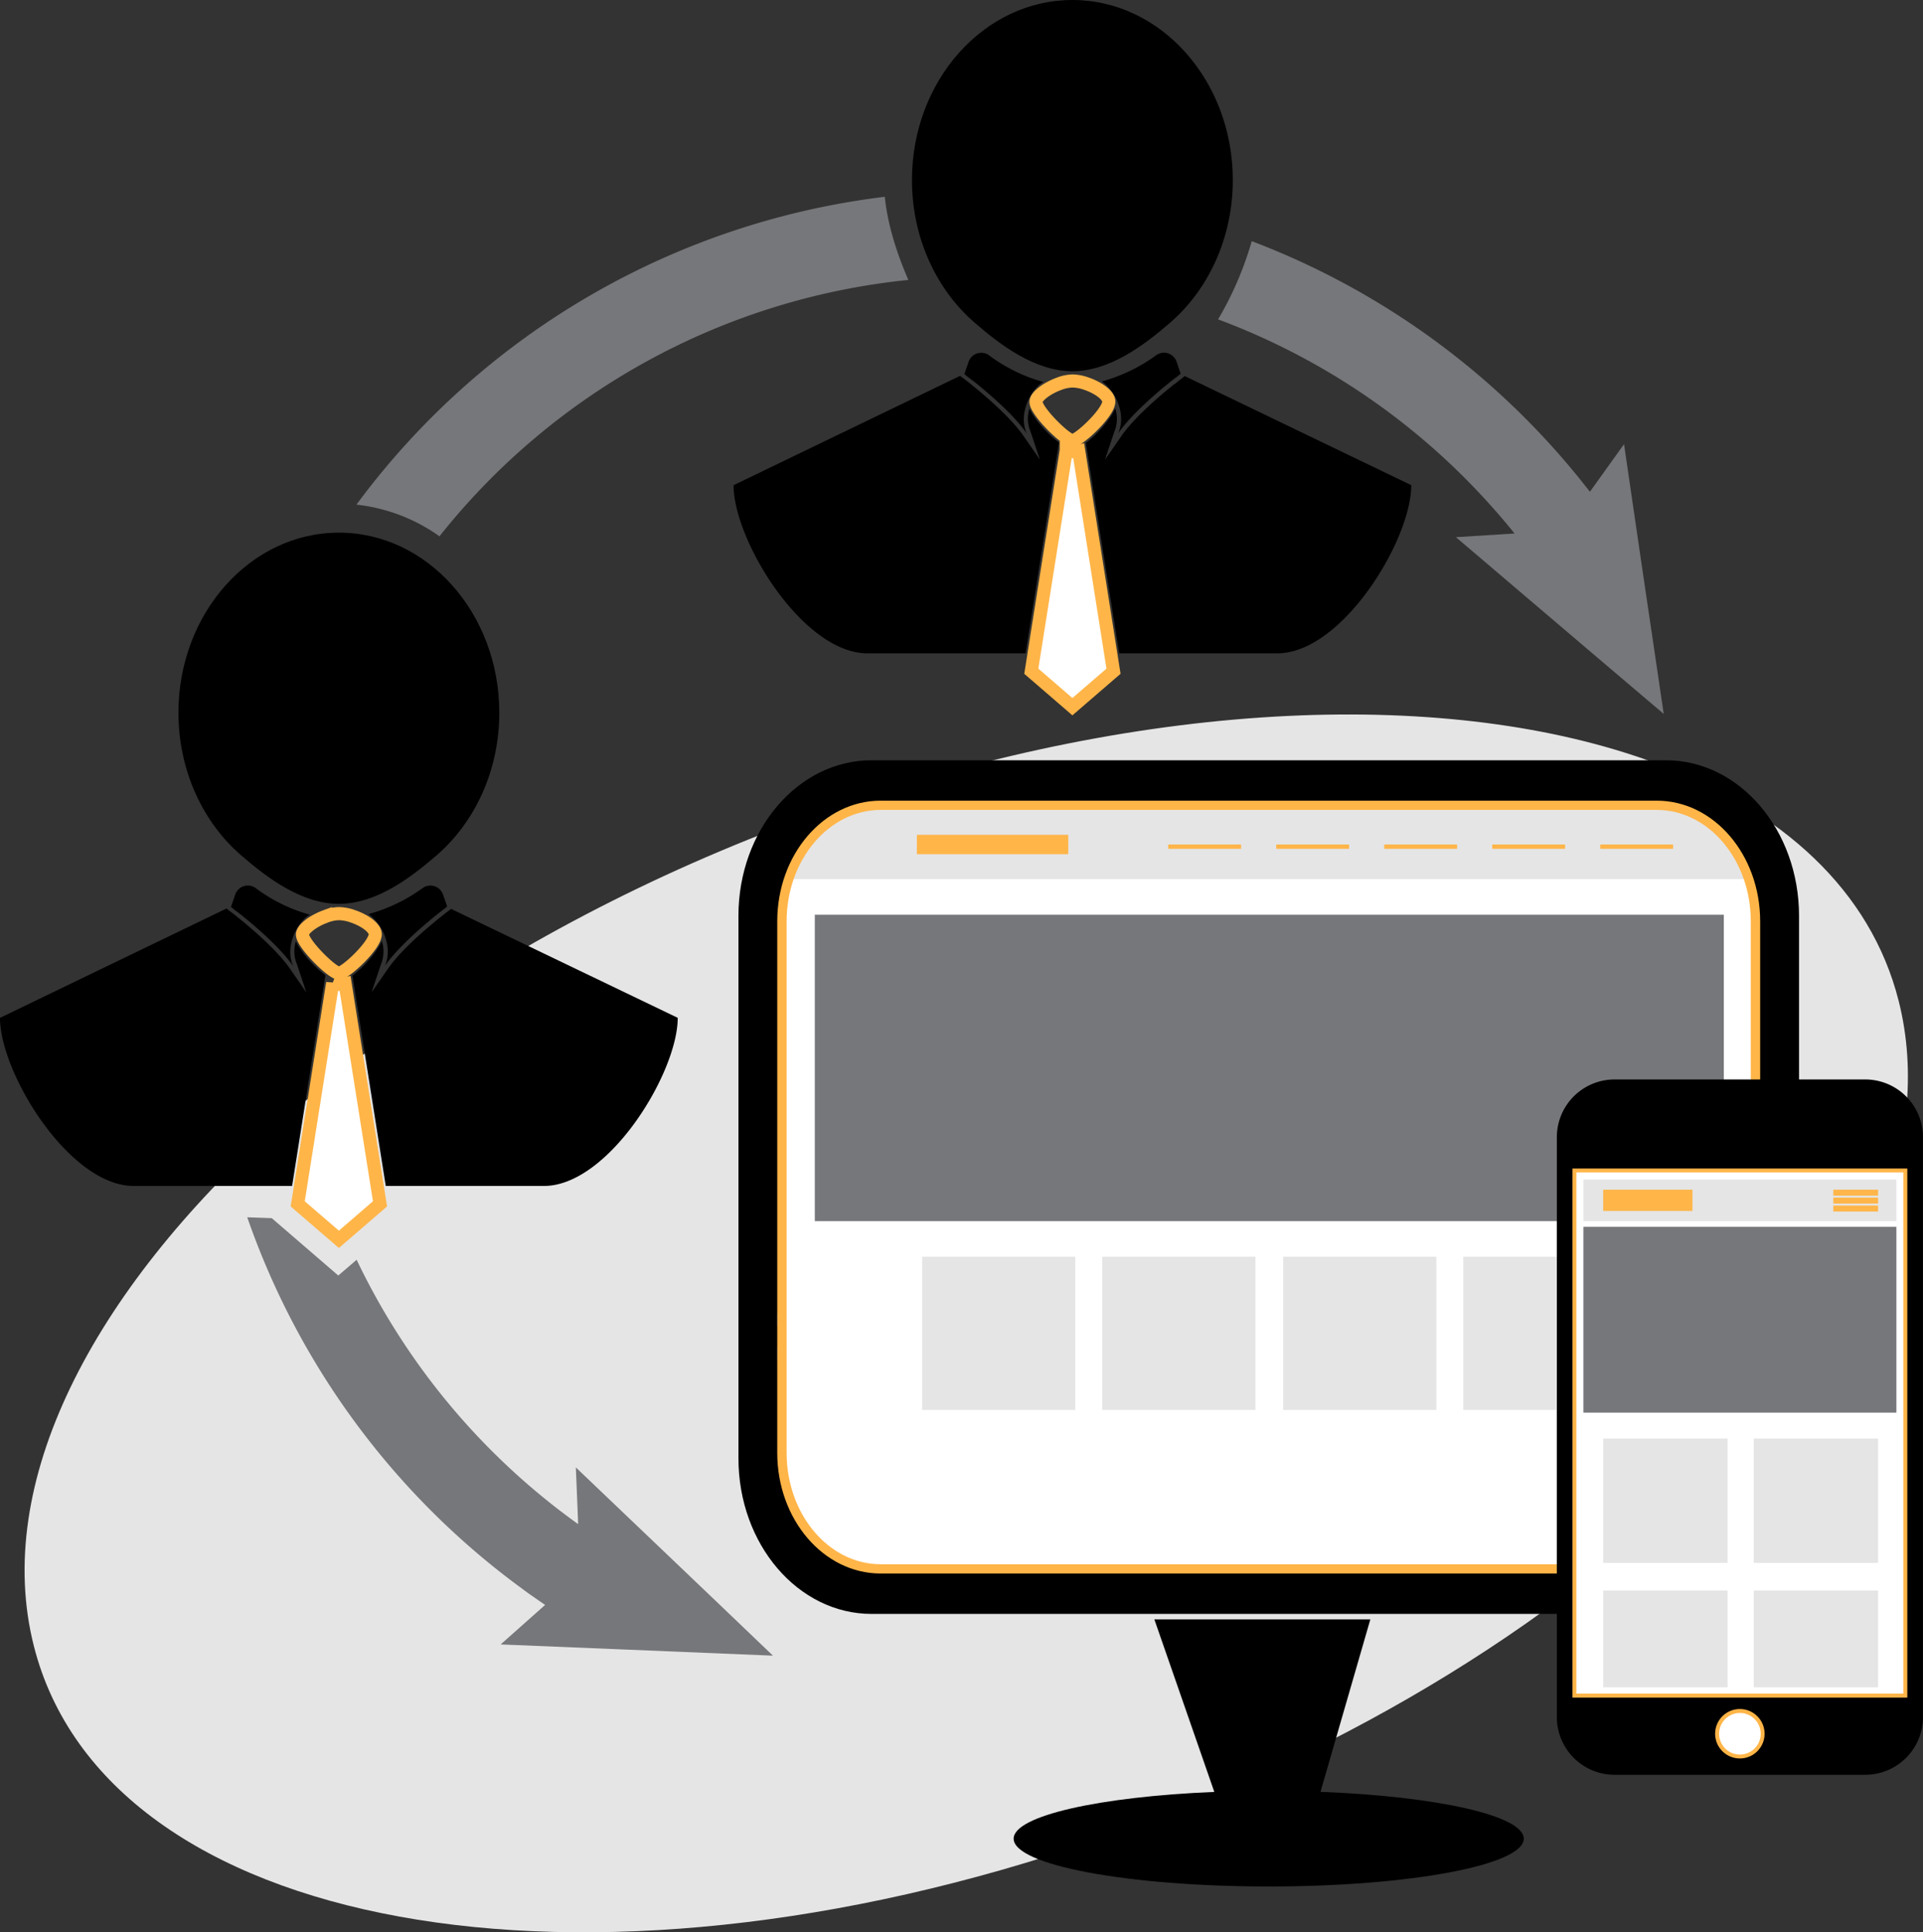 <svg xmlns="http://www.w3.org/2000/svg" viewBox="0 0 732.8 736.43"><rect x="0" y="0" width="732.8" height="736.43" fill="#333333" stroke="none"/><defs><style>.cls-1,.cls-5,.cls-6{fill:#fff;}.cls-2{fill:#e5e5e5;}.cls-3{fill:#ffb548;}.cls-4{fill:#76777a;}.cls-5,.cls-6,.cls-7{stroke:#ffb548;stroke-miterlimit:10;}.cls-5{stroke-width:3px;}.cls-6,.cls-7{stroke-width:5px;}.cls-7{fill:none;}</style></defs><title>Asset 4</title><g id="Layer_2" data-name="Layer 2"><g id="front_page" data-name="front page"><path class="cls-1" d="M672.45,660.76a9.42,9.42,0,1,1-9.43-9.41A9.42,9.42,0,0,1,672.45,660.76Z"/><path class="cls-2" d="M418.06,701.16C221.82,769.05,40.42,736,12.89,627.29c-15.64-61.76,21.77-134.64,93-198.51q1.09-1,2.22-2c.92.72,1.85,1.43,2.78,2.13v-4.57q5.88-5.14,12-10.18,16.72-13.67,35.46-26.6c45.82-31.6,100.14-59.31,160-80,120.32-41.62,235.06-45.29,312.17-16.85,48.66,18,82.34,48.68,93,90.73C751.07,490.13,614.3,633.27,418.06,701.16Z"/><path class="cls-1" d="M670.75,351.15V553.69c0,25.43-17.64,46-39.39,46H335.58c-21.75,0-39.39-20.61-39.39-46V351.15c0-25.42,17.64-46,39.39-46H631.36C653.11,305.11,670.75,325.73,670.75,351.15Z"/><polygon class="cls-2" points="674.32 335.03 292.63 335.03 302.03 308.68 667.18 308.68 674.32 335.03"/><rect class="cls-2" x="351.38" y="478.97" width="58.39" height="58.39"/><path class="cls-3" d="M631.36,301.54H335.58c-23.69,0-43,22.26-43,49.61V497.29c1.17,1.11,2.35,2.21,3.57,3.29v4.79c-1.21-1-2.4-2.11-3.57-3.18v8.65c1.17,1,2.36,2,3.57,3v4.59c-1.21-.94-2.4-1.89-3.57-2.87V553.7c0,27.35,19.27,49.6,43,49.6H631.36c23.68,0,43-22.25,43-49.6V351.15C674.32,323.8,655,301.54,631.36,301.54ZM667.18,553.7c0,23.41-16.07,42.46-35.82,42.46H335.58c-19.75,0-35.82-19-35.82-42.46V351.15c0-23.42,16.07-42.47,35.82-42.47H631.36c19.75,0,35.82,19.05,35.82,42.47Z"/><path d="M580.67,700.75c0,10.06-43.52,18.22-97.2,18.22s-97.2-8.16-97.2-18.22c0-8.74,32.76-16,76.47-17.82l-22.85-65.76H522.2l-19,65.73C547.41,684.6,580.67,691.94,580.67,700.75Z"/><path d="M634.81,289.75H332.13c-28,0-50.73,26.55-50.73,59.31V555.78c0,32.76,22.71,59.31,50.73,59.31H634.81c28,0,50.75-26.55,50.75-59.31V349.06C685.56,316.3,662.84,289.75,634.81,289.75Zm35.94,263.94c0,25.43-17.64,46-39.39,46H335.58c-21.75,0-39.39-20.61-39.39-46V351.15c0-25.42,17.64-46,39.39-46H631.36c21.75,0,39.39,20.62,39.39,46Z"/><rect class="cls-4" x="310.5" y="348.62" width="346.4" height="116.77"/><rect class="cls-3" x="349.4" y="318.16" width="57.68" height="7.39"/><rect class="cls-3" x="445.18" y="321.86" width="27.77" height="1.64"/><rect class="cls-2" x="420.04" y="478.97" width="58.39" height="58.39"/><rect class="cls-2" x="488.97" y="478.97" width="58.39" height="58.39"/><rect class="cls-2" x="557.62" y="478.97" width="58.39" height="58.39"/><rect class="cls-3" x="486.34" y="321.86" width="27.77" height="1.64"/><rect class="cls-3" x="527.49" y="321.86" width="27.77" height="1.64"/><rect class="cls-3" x="568.65" y="321.86" width="27.77" height="1.64"/><rect class="cls-3" x="609.8" y="321.86" width="27.77" height="1.64"/><path class="cls-5" d="M672.45,660.76a9.42,9.42,0,1,1-9.43-9.41A9.42,9.42,0,0,1,672.45,660.76Z"/><rect class="cls-5" x="599.22" y="445.34" width="127.59" height="201.62"/><rect class="cls-2" x="603.38" y="449.53" width="119.28" height="15.86"/><rect class="cls-4" x="603.38" y="467.57" width="119.28" height="70.81"/><rect class="cls-2" x="668.31" y="548.26" width="47.38" height="47.38"/><rect class="cls-2" x="610.93" y="548.26" width="47.38" height="47.38"/><path d="M710.79,411.4H615.27a22,22,0,0,0-22,22v221a22,22,0,0,0,22,22h95.52a22,22,0,0,0,22-22v-221A22,22,0,0,0,710.79,411.4ZM663,670.18a9.42,9.42,0,1,1,9.43-9.42A9.41,9.41,0,0,1,663,670.18ZM726.82,647H599.22V445.34h127.6Z"/><rect class="cls-3" x="610.93" y="453.41" width="34.02" height="8.11"/><rect class="cls-3" x="698.62" y="453.41" width="17.07" height="2.28"/><rect class="cls-3" x="698.62" y="456.43" width="17.07" height="2.28"/><rect class="cls-3" x="698.62" y="459.45" width="17.07" height="2.28"/><rect class="cls-2" x="668.31" y="606.18" width="47.38" height="36.87"/><rect class="cls-2" x="610.93" y="606.18" width="47.38" height="36.87"/><path class="cls-4" d="M337.17,75A294.36,294.36,0,0,0,135.82,192.33a67,67,0,0,1,31.65,12.06,261.83,261.83,0,0,1,178.68-97.7C341.8,96.69,338.24,85.64,337.17,75Z"/><path d="M403.55,168.67,390.83,249H330.54c-24.59,0-51-43.06-51-64.08l86.37-41.7.62.62.08,0,.07,0a2.22,2.22,0,0,0,.22.18l.22.17c.59.45,1.53,1.16,2.76,2.16l0,0,.14.11c5.33,4.28,15,12.51,19.91,19.54l6.34,9.16-3.53-10.57c0-.06-.06-.17-.13-.32a12.73,12.73,0,0,1-.31-8.6C394.14,159.77,399.2,165.47,403.55,168.67Z"/><path d="M537.79,184.91c0,21-26.42,64.08-51,64.08H426.48l-12.7-80.2c4.4-3.21,9.41-9.11,11.21-13.13a13,13,0,0,1-.27,8.7c-.07.15-.1.26-.13.32l-3.51,10.51,6.32-9.1c4.91-7.06,14.59-15.29,20-19.61l.12-.08.05,0s0,0,.05,0c1.51-1.22,2.6-2.06,3.08-2.41,0,0,0,0,.05,0l0-.05.69-.62Z"/><path d="M469.79,68.61c0,22.11-9.36,41.81-23.88,54.36-10.31,8.94-23.25,18.5-37.25,18.5s-27-9.56-37.26-18.5c-14.52-12.55-23.88-32.25-23.88-54.36C347.52,30.77,374.94,0,408.66,0S469.79,30.77,469.79,68.61Z"/><path class="cls-6" d="M424.33,255.81l-15.67,13.52L393,255.81l1.08-6.82,12.25-77.36a8.44,8.44,0,0,0,4.76.31L423.25,249Z"/><path class="cls-7" d="M422.53,153.07c0,4.15-11.34,14.83-13.87,14.83s-13.87-11.21-13.87-14.73c0-2.16,4.32-5.27,8.73-6.88a15.28,15.28,0,0,1,5.16-1.09,16.71,16.71,0,0,1,5.43,1.06C418.41,147.74,422.53,150.58,422.53,153.07Z"/><path d="M446.55,145.13c1.62-1.2,2.78-2.14,3.19-2.49C449.31,143,448.15,143.85,446.55,145.13Z"/><path d="M449.74,142.64c-.41.35-1.57,1.29-3.19,2.49C448.15,143.85,449.31,143,449.74,142.64Z"/><path d="M450.68,143.93c-.49.41-1.59,1.3-3.08,2.41C449.11,145.12,450.2,144.28,450.68,143.93Z"/><path d="M446.55,145.13c1.62-1.2,2.78-2.14,3.19-2.49C449.31,143,448.15,143.85,446.55,145.13Z"/><path d="M449.93,142.5l-.05,0a.24.24,0,0,1-.09.08s0,0-.05,0c-.43.32-1.59,1.21-3.19,2.49a0,0,0,0,0,0,0,.62.62,0,0,0-.19.14c-5.32,4.26-15.21,12.64-20.24,19.9.19-.57,2.63-5.19-.41-12.36a18.08,18.08,0,0,0-5.8-7.38,64.22,64.22,0,0,0,20.63-9.95,5.08,5.08,0,0,1,7.82,2.42Z"/><path d="M367.84,142.82c.53.46,1.57,1.3,3,2.31C369.45,144,368.4,143.23,367.84,142.82Z"/><path d="M367.11,144.26c.59.45,1.53,1.16,2.76,2.16C368.79,145.63,367.79,144.86,367.11,144.26Z"/><path d="M370.81,145.13c-1.4-1-2.44-1.85-3-2.31C368.4,143.23,369.45,144,370.81,145.13Z"/><path d="M367.84,142.82c.53.46,1.57,1.3,3,2.31C369.45,144,368.4,143.23,367.84,142.82Z"/><path d="M397.76,145.51a19.37,19.37,0,0,0-1.64,1.08,17.56,17.56,0,0,0-4.49,6.36c-3,7.13-.56,11.67-.37,12.24-5-7.26-14.91-15.63-20.23-19.88a.85.85,0,0,0-.19-.14s0,0,0,0c-1.36-1.09-2.41-1.9-3-2.31,0,0,0,0,0,0s-.12-.11-.17-.14l-.14-.11-.05,0,1.63-4.72a5.07,5.07,0,0,1,7.78-2.47,62.74,62.74,0,0,0,20.63,10.14A1.5,1.5,0,0,0,397.76,145.51Z"/><path d="M124,371.67,111.31,452H51c-24.6,0-51-43.06-51-64.08l86.38-41.7.62.62.08,0,.06.05a1.34,1.34,0,0,0,.22.18,1.63,1.63,0,0,1,.22.17c.59.45,1.53,1.16,2.77,2.16l0,0,.14.11c5.34,4.29,15,12.51,19.91,19.54l6.34,9.17-3.53-10.58c0-.06-.06-.17-.12-.32a12.67,12.67,0,0,1-.32-8.6C114.61,362.77,119.67,368.48,124,371.67Z"/><path d="M258.26,387.91c0,21-26.42,64.08-51,64.08H147l-12.7-80.2c4.4-3.2,9.42-9.11,11.21-13.13a13,13,0,0,1-.27,8.7,2.49,2.49,0,0,1-.13.32l-3.51,10.51,6.32-9.1c4.91-7.06,14.6-15.29,20-19.61l.13-.07,0,0,0,0c1.51-1.22,2.61-2.06,3.08-2.41l0,0,.05,0,.68-.62Z"/><path d="M190.27,271.61c0,22.12-9.36,41.81-23.88,54.36-10.32,8.94-23.26,18.5-37.26,18.5s-26.94-9.56-37.26-18.5C77.35,313.42,68,293.73,68,271.61,68,233.78,95.41,203,129.14,203S190.27,233.78,190.27,271.61Z"/><path class="cls-6" d="M144.81,458.81l-15.67,13.52-15.69-13.52,1.08-6.82,12.24-77.35a8.54,8.54,0,0,0,4.76.3L143.73,452Z"/><path class="cls-7" d="M143,356.07c0,4.15-11.34,14.83-13.86,14.83s-13.88-11.21-13.88-14.73c0-2.16,4.32-5.27,8.73-6.88a15.28,15.28,0,0,1,5.16-1.09,17,17,0,0,1,5.43,1.06C138.89,350.74,143,353.58,143,356.07Z"/><path d="M167,348.14c1.62-1.21,2.78-2.15,3.2-2.5C169.79,346,168.63,346.85,167,348.14Z"/><path d="M170.22,345.64c-.42.35-1.58,1.29-3.2,2.5C168.63,346.85,169.79,346,170.22,345.64Z"/><path d="M171.15,346.93c-.49.41-1.59,1.3-3.08,2.41C169.58,348.12,170.68,347.28,171.15,346.93Z"/><path d="M167,348.14c1.62-1.21,2.78-2.15,3.2-2.5C169.79,346,168.63,346.85,167,348.14Z"/><path d="M170.41,345.5l0,0-.1.08,0,0c-.43.32-1.59,1.21-3.2,2.5h0a.52.52,0,0,0-.19.14c-5.32,4.26-15.21,12.64-20.25,19.9.19-.57,2.64-5.19-.41-12.35a18.1,18.1,0,0,0-5.8-7.39A64.22,64.22,0,0,0,161,338.5a5.09,5.09,0,0,1,7.83,2.43Z"/><path d="M88.31,345.82c.53.46,1.58,1.3,3,2.32C89.92,347,88.87,346.23,88.31,345.82Z"/><path d="M87.58,347.26c.59.45,1.53,1.16,2.77,2.16C89.27,348.63,88.27,347.87,87.58,347.26Z"/><path d="M91.28,348.14c-1.39-1-2.44-1.86-3-2.32C88.87,346.23,89.92,347,91.28,348.14Z"/><path d="M88.31,345.82c.53.46,1.58,1.3,3,2.32C89.92,347,88.87,346.23,88.31,345.82Z"/><path d="M118.23,348.52a17.84,17.84,0,0,0-1.64,1.08A17.65,17.65,0,0,0,112.1,356c-3,7.13-.56,11.67-.36,12.24-5-7.26-14.91-15.62-20.23-19.88a1.82,1.82,0,0,0-.19-.14s0,0,0,0c-1.36-1.1-2.41-1.91-3-2.32,0,0,0,0,0,0s-.13-.11-.18-.14l-.14-.11,0,0,1.64-4.72a5.07,5.07,0,0,1,7.78-2.47,62.39,62.39,0,0,0,20.62,10.14Z"/><path class="cls-4" d="M294.55,631,236,628.58l-45.21-1.86,16.94-15.06q-2.28-1.54-4.53-3.14c-1.49-1-3-2.11-4.45-3.2A295.33,295.33,0,0,1,94.22,463.93l9.34.33,25.35,21.86,7-6a263.16,263.16,0,0,0,73.36,92.39c1.81,1.47,3.67,2.9,5.53,4.3s3.66,2.74,5.52,4.06l-.88-21.61,53,50.58Z"/><path class="cls-4" d="M634,272.09,606.5,248.73l-51.69-44,22.34-1.41c-1.38-1.72-2.79-3.42-4.21-5.1s-2.92-3.4-4.42-5.07a262.29,262.29,0,0,0-104.34-71.43A128,128,0,0,0,477,91.91a295.13,295.13,0,0,1,121.91,86.86c1.19,1.42,2.36,2.84,3.51,4.29s2.32,2.9,3.45,4.36l13-18.14,6.94,47.43h0Z"/></g></g></svg>